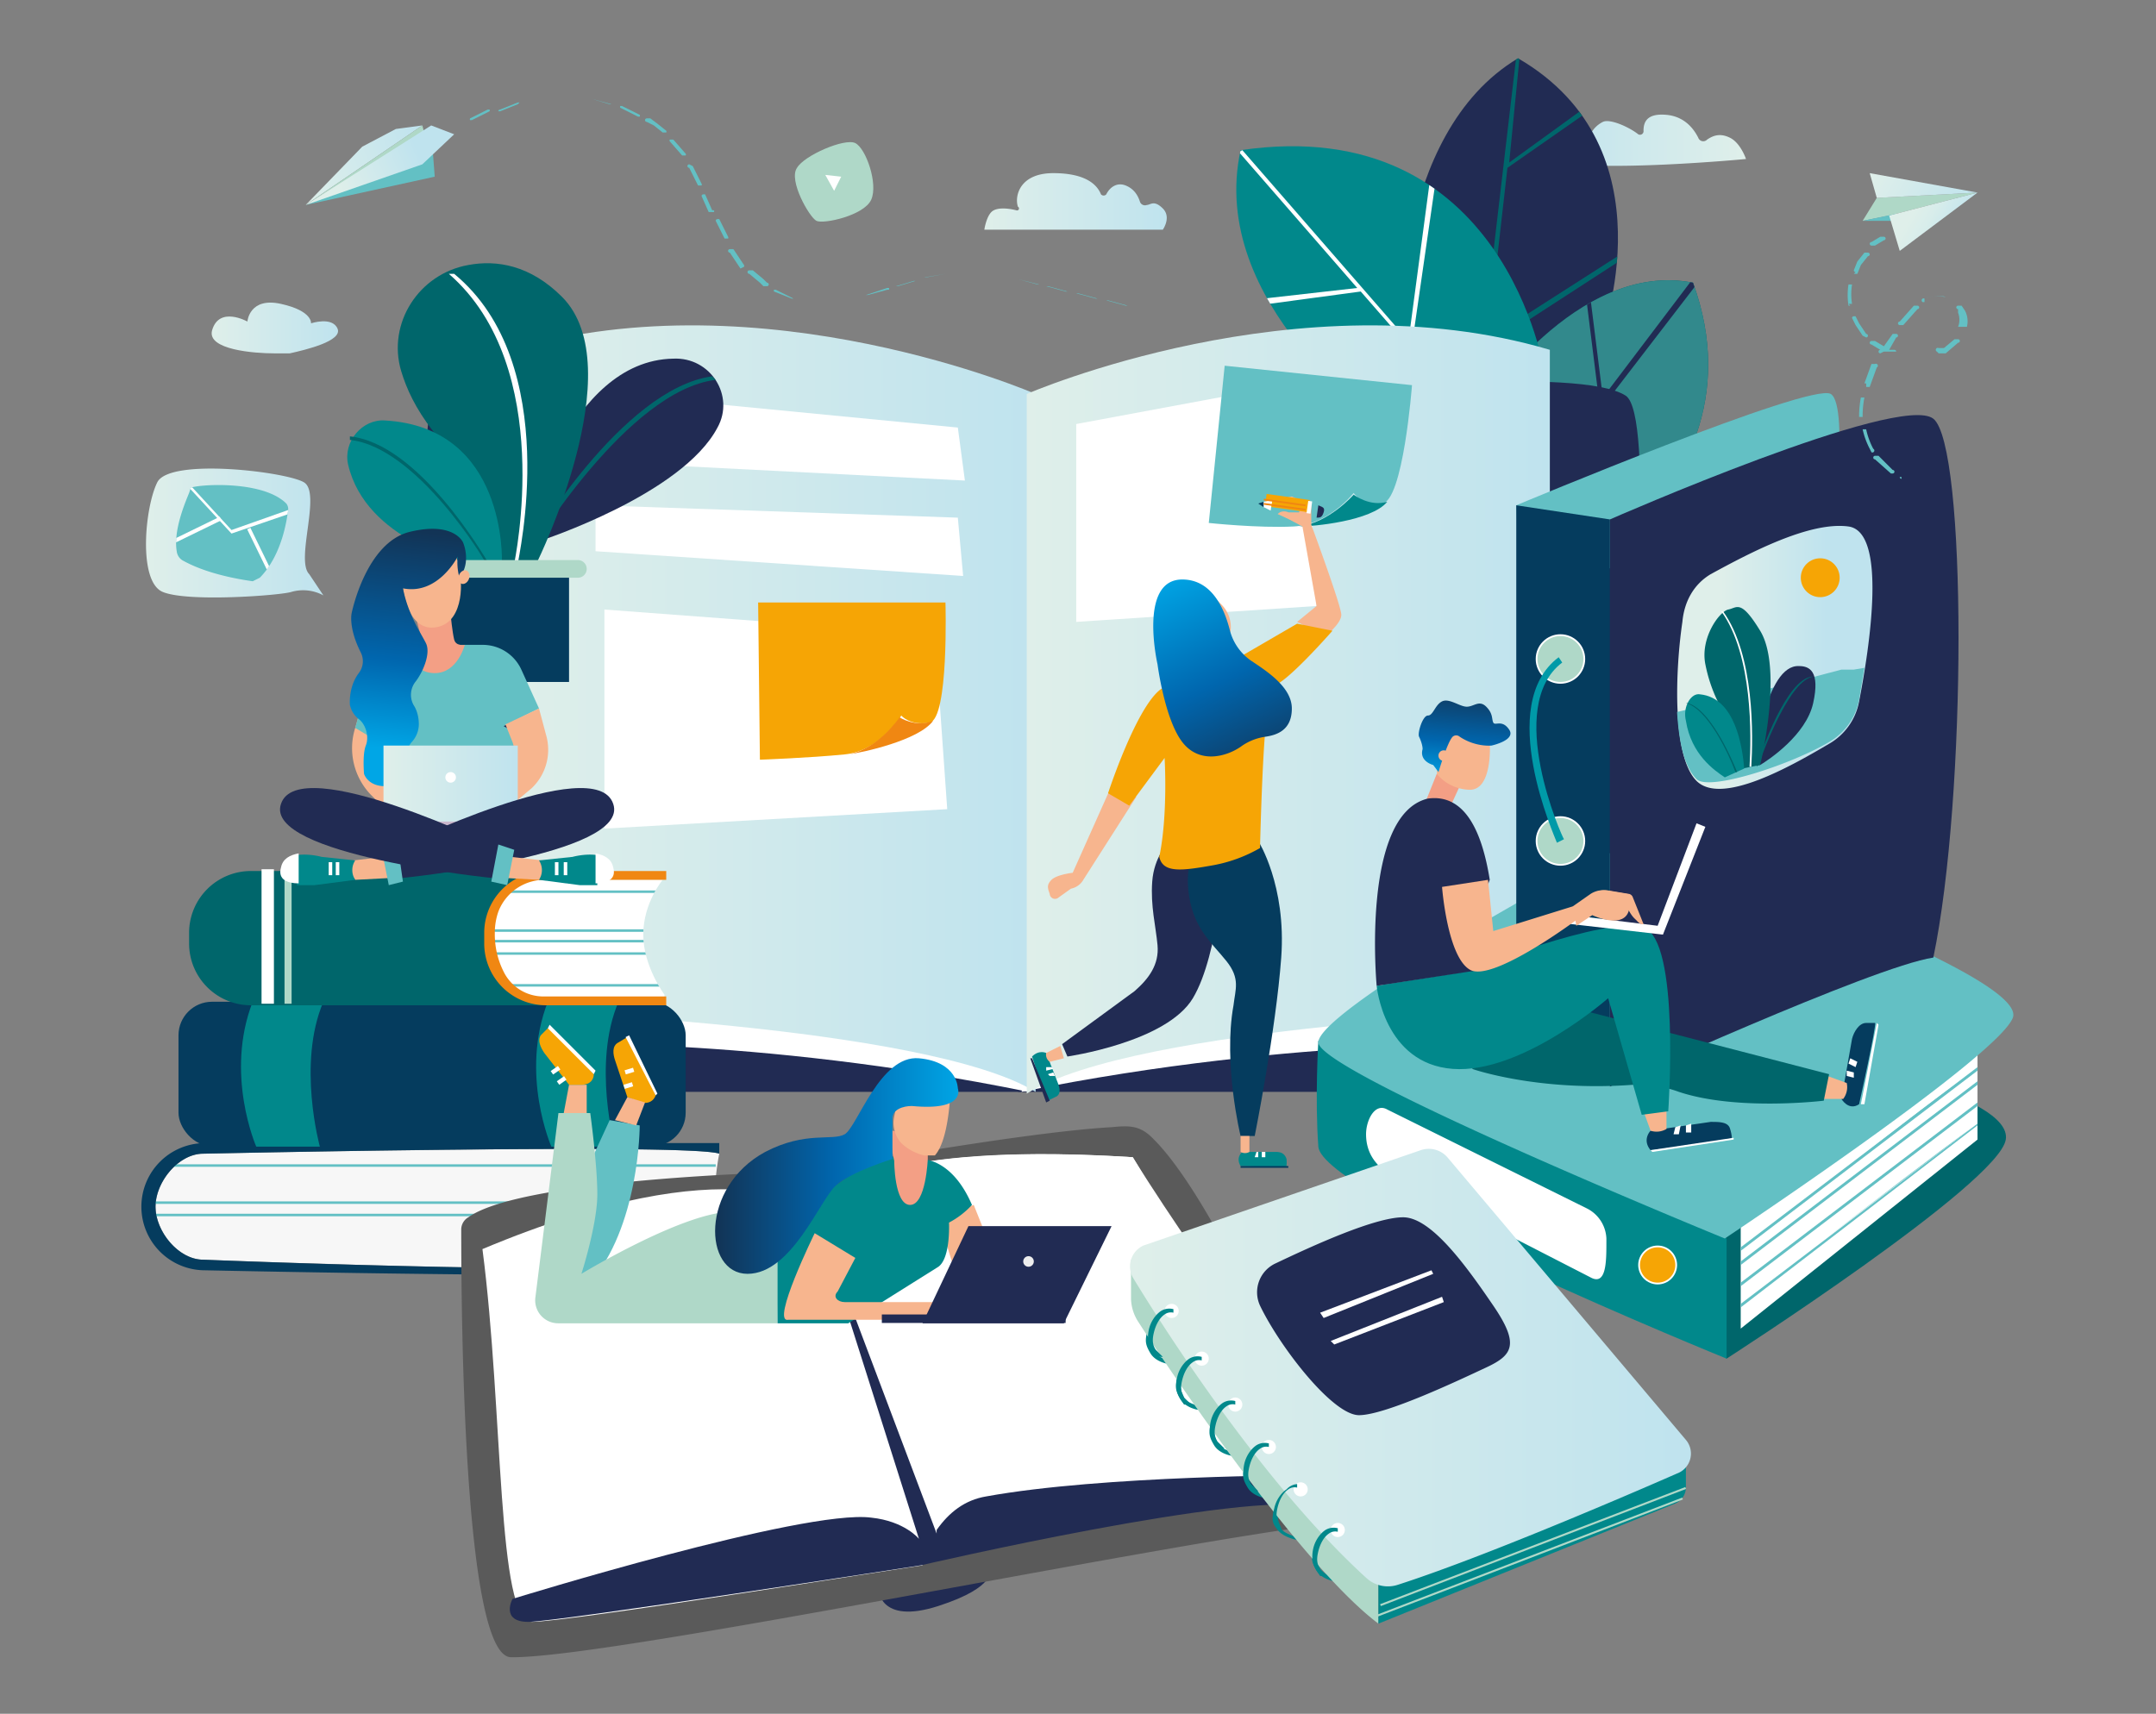 <svg xmlns="http://www.w3.org/2000/svg" xmlns:xlink="http://www.w3.org/1999/xlink" viewBox="0 0 1220 970"><rect x="0" y="0" width="1220" height="970" fill="#808080" stroke="none"/><defs><style>.a{fill:#212b53;}.b{fill:#32898c;}.c{fill:#01888b;}.d{fill:#fff;}.e{fill:#63c0c4;}.f{fill:url(#a);}.g{clip-path:url(#b);}.h{fill:#00666b;}.i{clip-path:url(#c);}.j{clip-path:url(#d);}.k{fill:url(#e);}.l{fill:url(#f);}.m{fill:#053c5e;}.n{fill:#afd8c8;}.o{fill:#f7f7f7;}.p{clip-path:url(#g);}.q{fill:#f08712;}.r{fill:url(#h);}.s{fill:#afd8c7;}.t{fill:url(#i);}.u{fill:url(#j);}.v{fill:url(#k);}.w{fill:#f39f85;}.x{fill:#f7b58e;}.y{fill:url(#l);}.z{fill:url(#m);}.aa{fill:#cab7cc;}.ab{fill:#f6a505;}.ac{fill:url(#n);}.ad{clip-path:url(#o);}.ae{fill:#5a5a5a;}.af{fill:url(#p);}.ag{fill:url(#q);}.ah{fill:url(#r);}.ai{fill:#ededed;}.aj{fill:url(#s);}.ak{fill:url(#t);}.al{fill:#009aa8;}.am{fill:url(#u);}.an{fill:url(#v);}</style><linearGradient id="a" x1="-946.66" y1="79.88" x2="-828.41" y2="79.88" gradientTransform="matrix(-1, 0, 0, 1, 41.06, 0)" gradientUnits="userSpaceOnUse"><stop offset="0" stop-color="#dfefea"/><stop offset="1" stop-color="#bfe3ee"/></linearGradient><clipPath id="b"><path class="a" d="M792,196S787,76,859,33c88,51,47,158,47,158l-73,76Z"/></clipPath><clipPath id="c"><path class="b" d="M838,231s54-84,120-71c47,129-114,199-114,199Z"/></clipPath><clipPath id="d"><path class="c" d="M782,240s-99-68-80-155C852,63,874,211,874,211Z"/></clipPath><linearGradient id="e" x1="290.18" y1="401.06" x2="585.77" y2="401.06" gradientTransform="matrix(1, 0, 0, 1, 0, 0)" xlink:href="#a"/><linearGradient id="f" x1="581.46" y1="401.06" x2="877.05" y2="401.06" gradientTransform="matrix(1, 0, 0, 1, 0, 0)" xlink:href="#a"/><clipPath id="g"><path class="d" d="M376,563s-12-16-12-34,11-31,11-31H217c-19,0-35,14-35,31v6c0,17,16,31,35,31H376Z"/></clipPath><linearGradient id="h" x1="27.13" y1="228.44" x2="105.73" y2="228.44" gradientTransform="matrix(0.92, -0.38, 0.38, 0.92, 56.64, -94.25)" xlink:href="#a"/><linearGradient id="i" x1="27.64" y1="233.94" x2="120.24" y2="233.94" gradientTransform="matrix(0.92, -0.38, 0.38, 0.92, 56.64, -94.25)" gradientUnits="userSpaceOnUse"><stop offset="0.22" stop-color="#dfefea"/><stop offset="0.76" stop-color="#bfe3ee"/></linearGradient><linearGradient id="j" x1="120.14" y1="185.61" x2="191.18" y2="185.61" gradientTransform="matrix(1, 0, 0, 1, 0, 0)" xlink:href="#a"/><linearGradient id="k" x1="557.22" y1="114.15" x2="660.49" y2="114.15" gradientTransform="matrix(1, 0, 0, 1, 0, 0)" xlink:href="#a"/><linearGradient id="l" x1="235.2" y1="300.75" x2="219.09" y2="453.14" gradientUnits="userSpaceOnUse"><stop offset="0" stop-color="#123456"/><stop offset="0.48" stop-color="#0066ae"/><stop offset="0.81" stop-color="#00a6e6"/></linearGradient><linearGradient id="m" x1="217.39" y1="444.15" x2="293.04" y2="444.15" gradientTransform="matrix(1, 0, 0, 1, 0, 0)" xlink:href="#a"/><linearGradient id="n" x1="82.74" y1="302.07" x2="183.15" y2="302.07" gradientTransform="matrix(1, 0, 0, 1, 0, 0)" xlink:href="#a"/><clipPath id="o"><path class="e" d="M107,279c-2,5-9,21-7,33a7,7,0,0,0,3,5c14,8,33,11,40,12l4-2c4-4,13-15,16-38a5,5,0,0,0-1-4c-13-13-48-11-54-9Z"/></clipPath><linearGradient id="p" x1="949.16" y1="372.25" x2="1060.04" y2="372.25" gradientTransform="matrix(1, 0, 0, 1, 0, 0)" xlink:href="#i"/><linearGradient id="q" x1="-1069.74" y1="388.55" x2="-1065.35" y2="442.77" gradientTransform="matrix(-1, 0, 0, 1, -240.44, 0)" gradientUnits="userSpaceOnUse"><stop offset="0" stop-color="#123456"/><stop offset="0.58" stop-color="#0066ae"/><stop offset="1" stop-color="#00a6e6"/></linearGradient><linearGradient id="r" x1="405.76" y1="660.69" x2="543.62" y2="660.69" gradientUnits="userSpaceOnUse"><stop offset="0" stop-color="#123456"/><stop offset="0.48" stop-color="#0066ae"/><stop offset="1" stop-color="#00a6e6"/></linearGradient><linearGradient id="s" x1="659.87" y1="325.65" x2="715.44" y2="443.57" gradientUnits="userSpaceOnUse"><stop offset="0" stop-color="#00a6e6"/><stop offset="0.52" stop-color="#0066ae"/><stop offset="1" stop-color="#123456"/></linearGradient><linearGradient id="t" x1="638.67" y1="773.87" x2="955.55" y2="773.87" gradientTransform="matrix(1, 0, 0, 1, 0, 0)" xlink:href="#a"/><linearGradient id="u" x1="941.23" y1="-301.1" x2="1000.04" y2="-301.1" gradientTransform="translate(93 -109) rotate(30)" xlink:href="#a"/><linearGradient id="v" x1="962.64" y1="-291.35" x2="1000.04" y2="-291.35" gradientTransform="translate(93 -109) rotate(30)" gradientUnits="userSpaceOnUse"><stop offset="0.24" stop-color="#dfefea"/><stop offset="0.5" stop-color="#d8edeb"/><stop offset="0.88" stop-color="#c6e6ed"/><stop offset="1" stop-color="#bfe3ee"/></linearGradient></defs><title>Section 4</title><path class="f" d="M988,90s-84,8-111,1c-5-1-8-7-6-12s4-5,9-6,12,1,16,4a3,3,0,0,0,4-1c1-2,3-5,7-7s15,3,20,7a2,2,0,0,0,3-2c0-5,2-10,13-9s16,9,18,13a3,3,0,0,0,5,1c3-2,7-4,13-1S988,90,988,90Z"/><path class="a" d="M792,196S787,76,859,33c88,51,47,158,47,158l-73,76Z"/><g class="g"><polygon class="h" points="917 144 842 192 853 95 896 65 894 63 854 92 860 31 858 32 845 143 803 108 803 111 845 146 831 269 834 269 842 196 916 148 917 144"/></g><path class="h" d="M838,231s54-84,120-71c47,129-114,199-114,199Z"/><path class="b" d="M838,231s54-84,120-71c47,129-114,199-114,199Z"/><g class="i"><polygon class="a" points="952 268 877 269 960 161 957 159 907 225 900 169 898 172 905 228 837 318 839 319 875 272 950 270 952 268"/></g><path class="c" d="M782,240s-99-68-80-155C852,63,874,211,874,211Z"/><g class="j"><polygon class="d" points="812 105 809 103 797 193 703 85 701 86 768 163 715 169 718 172 770 165 770 165 824 227 827 227 799 195 812 105"/></g><path class="a" d="M920,224c16,11,5,155-1,267-3,67,1,127,1,127H576L753,222S894,207,920,224Z"/><path class="a" d="M247,224c-14,11-1,172,5,285,3,62-1,109-1,109H582L412,222S269,207,247,224Z"/><path class="d" d="M305,572v19s120-5,277,27c-17-37-49-79-265-79C287,534,305,572,305,572Z"/><path class="d" d="M866,572v19s-131-5-288,27c17-37,60-79,276-79C884,534,866,572,866,572Z"/><path class="k" d="M586,618V223s-154-67-296-25V572S524,580,586,618Z"/><path class="l" d="M581,223s154-67,296-25V572s-234,8-296,47"/><polygon class="d" points="346 223 350 262 546 272 542 242 346 223"/><polygon class="d" points="342 345 342 469 536 458 529 359 342 345"/><polygon class="d" points="337 286 337 312 545 326 542 293 337 286"/><path class="a" d="M306,306s80-26,100-64c10-18-4-40-25-39-60,1-83,97-83,97Z"/><path class="h" d="M300,312h-2c2-4,54-92,105-99l2,2C355,221,301,311,300,312Z"/><path class="h" d="M245,244c-10-13-15-24-18-34-8-27,10-55,38-60,16-3,35,0,53,18,40,40-14,150-14,150H284S283,295,245,244Z"/><path class="c" d="M263,318s-56-12-66-55c-3-13,8-26,21-25,69,4,66,80,66,80Z"/><path class="d" d="M293,319h-2c0-1,24-111-37-164h3C319,206,293,317,293,319Z"/><path class="h" d="M275,319c0-1-39-66-77-70v-2c39,4,76,68,78,71Z"/><rect class="m" x="250" y="318" width="72" height="68"/><path class="n" d="M327,327H245a5,5,0,0,1-5-5h0a5,5,0,0,1,5-5h82a5,5,0,0,1,5,5h0A5,5,0,0,1,327,327Z"/><path class="o" d="M407,653c-16-6-292,0-292,0-14,0-27,16-27,30s13,30,27,30c0,0,270,11,292,0C403,689,404,668,407,653Z"/><rect class="e" x="93" y="659" width="312" height="1.42"/><path class="e" d="M405,668h0Z"/><rect class="e" x="84" y="680" width="320" height="1.42"/><rect class="e" x="84" y="687" width="320" height="1.42"/><path class="e" d="M405,697h0Z"/><path class="e" d="M406,709h0Z"/><path class="m" d="M115,713c-14,0-27-16-27-30s13-30,27-30c0,0,275-6,292,0v-6H116a36,36,0,0,0-36,36h0a36,36,0,0,0,36,36s277,6,292,0v-6C384,724,115,713,115,713Z"/><rect class="m" x="101" y="567" width="287" height="81.79" rx="19" ry="19"/><path class="c" d="M143,567c-16,41,2,82,2,82h36s-13-47,2-82Z"/><path class="c" d="M310,567c-16,41,2,82,2,82h36s-13-47,2-82Z"/><path class="d" d="M376,563s-12-16-12-34,11-31,11-31H217c-19,0-35,14-35,31v6c0,17,16,31,35,31H376Z"/><g class="p"><rect class="e" x="226" y="504" width="312" height="1.42"/><path class="e" d="M537,513h0Z"/><rect class="e" x="217" y="526" width="320" height="1.42"/><rect class="e" x="217" y="532" width="320" height="1.42"/><rect class="e" x="228" y="539" width="312" height="1.42"/><path class="e" d="M539,548h0Z"/><rect class="e" x="219" y="557" width="320" height="1.42"/><rect class="e" x="219" y="567" width="320" height="1.42"/></g><path class="q" d="M309,498h68v-5H258v5h20c-2,17-7,34-12,50v9l7,7H258v5H377v-5H307a25,25,0,0,1-22-14,47,47,0,0,1-5-22,36,36,0,0,1,2-12A28,28,0,0,1,309,498Z"/><path class="h" d="M274,534v-6a35,35,0,0,1,35-35H142a35,35,0,0,0-35,35v6a35,35,0,0,0,35,35H309A35,35,0,0,1,274,534Z"/><rect class="d" x="148" y="492" width="7" height="76.12"/><rect class="n" x="161" y="492" width="4" height="76.12"/><polygon class="r" points="173 116 205 83 224 73 239 71 173 116"/><polyline class="s" points="173 116 240 75 239 71"/><polygon class="e" points="245 87 245 87 246 100 173 116 245 87"/><polygon class="t" points="257 76 244 71 173 116 239 93 257 76"/><path class="e" d="M463,171h0Z"/><path class="e" d="M276,62l-10,5a1,1,0,0,0,0,1h1l10-5h0a1,1,0,0,0,0-1Z"/><path class="e" d="M294,58h-1l-10,4a1,1,0,0,0-1,1h1l10-4Z"/><path class="e" d="M439,164h-1a1,1,0,0,0,0,1l10,4h1Z"/><path class="e" d="M434,162a1,1,0,0,0,0-2l-2-2-6-5h-2a1,1,0,0,0,0,2l6,5,2,2h2Z"/><path class="e" d="M421,151h0a1,1,0,0,0,0-1l-6-9h-2a1,1,0,0,0,0,2l6,9Z"/><path class="e" d="M366,69l4,2,5,4h2a1,1,0,0,0,0-1l-5-4-4-3h-2A1,1,0,0,0,366,69Z"/><path class="e" d="M379,80l7,8h2a1,1,0,0,0,0-1l-7-8h-2A1,1,0,0,0,379,80Z"/><path class="e" d="M351,61l10,5h1a1,1,0,0,0,0-1l-10-5h-1A1,1,0,0,0,351,61Z"/><path class="e" d="M328,55h0Z"/><path class="e" d="M404,120h0a1,1,0,0,0,0-1h-1l-4-9h-1a1,1,0,0,0-1,1l4,9h2Z"/><path class="e" d="M345,59h1l-11-3h0Z"/><path class="e" d="M593,162h-1l11,3h1Z"/><path class="e" d="M576,158h0l11,3h1Z"/><path class="e" d="M559,154h0l11,2h0Z"/><path class="e" d="M610,166h-1l11,3h1Z"/><path class="e" d="M406,124a1,1,0,0,0-1,1l5,10h2a1,1,0,0,0,0-1l-5-10Z"/><path class="e" d="M541,154h0Z"/><path class="e" d="M638,173l-11-3h-1l11,3h1Z"/><path class="e" d="M473,170h0l11-2h0Z"/><path class="e" d="M390,93a1,1,0,0,0,0,2l5,10h2a1,1,0,0,0,0-1l-5-10Z"/><path class="e" d="M523,157h1l11-2h0Z"/><path class="e" d="M303,54h0Z"/><path class="e" d="M490,167h1l11-3h1a1,1,0,0,0,0-1h-1Z"/><path class="e" d="M507,162h1l10-3h-1Z"/><path class="u" d="M120,187c-3,11,24,13,35,13h9c9-2,30-7,27-14s-15-3-15-3,1-7-17-11-19,10-19,10S124,173,120,187Z"/><path class="n" d="M451,95c-5,7,7,28,11,30s27-3,31-12-3-29-9-32S455,88,451,95Z"/><polygon class="d" points="467 99 472 108 476 100 467 99"/><path class="v" d="M557,130H658s5-7,0-12-7-2-9-2a3,3,0,0,1-4-2c-1-3-3-7-8-9s-9,1-11,5a2,2,0,0,1-3,0c-2-5-8-12-27-12s-22,13-20,19a1,1,0,0,1-1,2c-4-1-11-2-14,1S557,130,557,130Z"/><path class="e" d="M263,365h10a24,24,0,0,1,22,14l10,22-20,10,7,4,4,33H220l-3-83h45Z"/><path class="w" d="M255,348s1,10,2,14,6,3,6,3-4,16-17,16-15-14-15-14h9l-4-15Z"/><path class="x" d="M260,325l-3-18-31,14,2,11s2,26,19,23S261,325,260,325Z"/><path class="x" d="M305,401l4,15a30,30,0,0,1-8,30l-19,16-6-18,11-11a12,12,0,0,0,3-13l-4-10Z"/><path class="x" d="M203,405l-2,7a38,38,0,0,0,9,38l12,12,6-29-17-29Z"/><polygon class="e" points="201 412 211 418 213 401 204 401 201 412"/><path class="y" d="M228,333c20,4,31-18,31-18a32,32,0,0,0,1,12c7-9,2-20,2-20s-5-12-30-6-33,46-33,46-2,8,5,22a11,11,0,0,1-1,12c-6,8-5,18-5,18a14,14,0,0,0,5,8c4,3,6,10,4,15s-1,16-1,16,2,7,12,7,15-11,13-18a8,8,0,0,1,2-7,15,15,0,0,0,4-10c0-4-1-8-3-11a12,12,0,0,1,1-13c4-5,9-16,6-22S231,348,228,333Z"/><rect class="z" x="217" y="422" width="76" height="45.27"/><rect class="aa" x="217" y="465" width="76" height="3.77"/><circle class="d" cx="255" cy="440" r="3"/><path class="a" d="M347,455c10,29-120,42-120,42l-3-17S337,425,347,455Z"/><polygon class="x" points="220 497 201 498 198 494 200 487 217 485 220 497"/><path class="c" d="M201,487l-19-2s-7-2-14-1v17h10l23-3h0A10,10,0,0,1,201,487Z"/><path class="d" d="M159,491c1-5,5-7,10-8v17C163,500,157,498,159,491Z"/><rect class="d" x="190" y="488" width="2" height="7.37"/><rect class="d" x="186" y="488" width="2" height="7.37"/><polygon class="e" points="225 478 228 499 220 501 216 481 225 478"/><path class="ab" d="M429,341H535s2,66-9,68-16-4-16-4-12,20-32,22-48,3-48,3Z"/><path class="q" d="M480,427c8-1,40-8,48-19-10,4-19-2-19-2S497,424,480,427Z"/><ellipse class="x" cx="263" cy="327" rx="4" ry="3" transform="translate(-137 455) rotate(-69)"/><path class="a" d="M159,455c-10,29,120,42,120,42l3-17S169,425,159,455Z"/><polygon class="x" points="287 497 305 498 309 494 307 487 289 485 287 497"/><path class="c" d="M338,484c-7-1-14,1-14,1l-19,2a10,10,0,0,1,0,11h0l23,3h10Z"/><path class="d" d="M347,491c-1-5-5-7-10-8v17C343,500,349,498,347,491Z"/><rect class="d" x="314" y="488" width="2" height="7.37"/><rect class="d" x="319" y="488" width="2" height="7.37"/><polygon class="e" points="282 478 278 499 287 501 291 481 282 478"/><path class="ac" d="M183,337l-8-12c-8-8,7-46-3-52s-76-14-83,0-11,56,3,62,67,2,73,0A24,24,0,0,1,183,337Z"/><path class="e" d="M107,279c-2,5-9,21-7,33a7,7,0,0,0,3,5c14,8,33,11,40,12l4-2c4-4,13-15,16-38a5,5,0,0,0-1-4c-13-13-48-11-54-9Z"/><g class="ad"><polygon class="d" points="131 302 107 276 108 275 131 300 165 288 166 290 131 302"/><rect class="d" x="96" y="299" width="30" height="2.18" transform="translate(-120 79) rotate(-26)"/><rect class="d" x="147" y="296" width="2" height="27.94" transform="translate(-122 98) rotate(-26)"/></g><path class="a" d="M497,899s0,21,34,10,29-21,29-21Z"/><path class="ae" d="M265,689a8,8,0,0,0-4,7c0,44,1,241,28,242,54,1,361-63,459-75,13-2,12-5,8-17-19-53-69-168-104-202-7-7-13-7-23-6-53,3-171,25-171,25S297,666,265,689Z"/><path class="d" d="M537,852c32-23,72-26,110-28,27-2,55-3,83-1-36-70-48-100-89-168-161-10-180,28-180,28v2s-45-38-188,22c12,92,8,211,28,211s207-30,221-32C521,873,526,859,537,852Z"/><path class="d" d="M641,655c-125-8-168,13-180,28,14,49,56,145,65,190,7-4,14-5,22-4s19,2,29,2h0c15-16,39-19,60-21s21,1,29,6c37-6,69-10,78-6C732,776,688,731,641,655Z"/><path class="a" d="M461,685l69,183v-2c7-10,16-17,28-19,66-12,182-12,182-12s3,10,4,18c-38-10-223,33-223,33s-206,32-222,32-9-13-9-13,165-51,203-46c19,2,27,12,27,12"/><path class="h" d="M977,769s154-99,158-124-100-46-100-46L885,694Z"/><path class="c" d="M977,701v68S748,676,746,649s0-60,0-60Z"/><polygon class="d" points="1119 590 1119 645 985 752 985 694 1119 590"/><path class="e" d="M746,590c0,17,230,111,230,111s155-103,163-125-158-83-203-96a30,30,0,0,0-21,1C882,496,746,573,746,590Z"/><path class="d" d="M773,642h0c0-8,5-18,12-14l113,56a20,20,0,0,1,11,17v2c0,11,0,25-9,20L789,666C779,661,773,653,773,642Z"/><circle class="d" cx="938" cy="716" r="11"/><circle class="ab" cx="938" cy="716" r="10"/><path class="e" d="M1119,613l-58,45,58-45Z"/><path class="e" d="M1061,657l-57,44Z"/><polygon class="e" points="1119 612 1119 612 985 714 985 716 1119 614 1119 612"/><path class="e" d="M1119,614l-116,88,116-88Z"/><path class="e" d="M1119,605c-29,20-56,42-84,64l84-64Z"/><path class="e" d="M1035,669l-32,24Z"/><polygon class="e" points="1119 604 1119 604 985 706 985 708 1119 606 1119 604"/><path class="e" d="M1119,625l-116,88,116-88Z"/><polygon class="e" points="1119 624 985 726 985 727 985 728 1119 626 1119 624"/><path class="e" d="M1119,626l-116,88,116-88Z"/><path class="e" d="M1119,636c-29,21-57,43-86,65l86-65Z"/><path class="e" d="M1034,702l-30,23Z"/><polygon class="e" points="1119 636 985 738 985 740 1119 637 1119 636"/><path class="e" d="M1119,637l-58,44,58-44Z"/><path class="e" d="M1062,681l-58,44Z"/><path class="e" d="M858,286s167-70,178-63,0,88,0,88L860,326Z"/><polygon class="m" points="858 600 858 286 911 294 911 614 858 600"/><path class="a" d="M911,294s164-72,183-57,19,214,0,305c-34,5-183,73-183,73Z"/><circle class="d" cx="883" cy="373" r="14"/><circle class="n" cx="883" cy="373" r="13"/><circle class="d" cx="883" cy="476" r="14"/><circle class="n" cx="883" cy="476" r="13"/><path class="af" d="M968,325c-10,6-15,16-16,27-4,27-6,76,8,90s53-8,75-21a35,35,0,0,0,17-24c6-31,16-96-6-99S990,313,968,325Z"/><path class="e" d="M1049,379h-7l-72,19-21,5c1,17,4,31,11,38s53-8,75-21a35,35,0,0,0,17-24l3-18Z"/><path class="a" d="M996,433c5-3,26-17,30-35s-2-21-8-21c-19-1-25,53-25,53l2,3Z"/><path class="h" d="M995,433c4-11,18-48,31-50h-1c-14,2-28,41-31,51Z"/><path class="h" d="M972,397c9,19,13,32,14,38l10-2c4-17,11-58,0-76s-13-13-18-12-16,16-13,31A86,86,0,0,0,972,397Z"/><path class="c" d="M976,440l11-5c-1-12-5-40-25-42-5-1-10,7-8,15C957,427,970,436,976,440Z"/><path class="d" d="M990,434h1c1-17,2-63-16-88h-1C992,371,991,417,990,434Z"/><path class="h" d="M982,437h1c-4-10-16-36-28-39h-1C966,401,978,426,982,437Z"/><circle class="ab" cx="1030" cy="327" r="11"/><polygon class="d" points="609 240 609 352 745 343 738 216 609 240"/><path class="m" d="M934,640l34-5c5,0,10,0,11,4a23,23,0,0,1,1,5c-1,2-46,7-46,7h0C929,645,934,640,934,640Z"/><polygon class="d" points="981 644 934 651 935 652 981 645 981 644"/><polygon class="d" points="948 638 951 637 950 642 947 642 948 638"/><polygon class="d" points="954 637 957 636 957 641 954 641 954 637"/><path class="x" d="M930,629l4,11h0a11,11,0,0,0,9-1h0V627Z"/><path class="m" d="M1042,622l6-34c1-4,4-9,8-9h5c1,1-9,46-9,46h0C1046,629,1042,622,1042,622Z"/><polygon class="d" points="1062 579 1053 625 1055 625 1063 580 1062 579"/><polygon class="d" points="1045 609 1045 606 1049 607 1049 610 1045 609"/><polygon class="d" points="1046 602 1047 599 1051 601 1050 604 1046 602"/><path class="x" d="M1031,622h12a11,11,0,0,0,2-9h0l-11-4Z"/><path class="h" d="M833,605s37,13,91,9a67,67,0,0,1,26,4c33,11,82,5,82,5l3-15L873,566Z"/><polygon class="w" points="813 438 807 453 820 458 826 445 813 438"/><path class="x" d="M815,410l-4,21c2,0,3,3,2,5a4,4,0,0,1,0,2,25,25,0,0,0,18,9c14,1,12-27,12-27Z"/><path class="ag" d="M805,424c0-2-1-5-2-7s2-12,5-12,4-6,8-8,10,3,14,3,7-4,11,0,3,7,4,9,5-2,9,4-10,9-10,9-9,1-18-5a3,3,0,0,0-4,0c-3,3-8,20-8,20l-3-4S803,431,805,424Z"/><circle class="x" cx="816" cy="427" r="3" transform="matrix(0.99, -0.15, 0.15, 0.99, -54.93, 127.36)"/><path class="c" d="M779,558s4,44,43,47,88-40,88-40l19,66,15-2s7-97-14-104-101,25-101,25Z"/><path class="a" d="M779,558l65-10a138,138,0,0,1-5-29,54,54,0,0,1,4-21c-4-25-13-49-35-46C770,461,779,558,779,558Z"/><polygon class="d" points="960 466 938 524 881 517 880 522 941 529 965 468 960 466"/><path class="x" d="M816,502l26-4,3,29,45-14,10-7a13,13,0,0,1,9-2l12,2a3,3,0,0,1,2,2l5,13s-3,2-8-9c-2,13-21,4-21,4l-6,4s-48,36-61,29S816,502,816,502Z"/><path class="x" d="M924,508a3,3,0,0,0-2-2l-12-2a13,13,0,0,0-9,2l-10,7h-1l2,11,3-2,6-4s19,9,21-4c5,11,8,9,8,9Z"/><path class="e" d="M693,207l106,11s-5,66-17,67-16-6-16-6-14,18-34,19-48-2-48-2Z"/><path class="c" d="M735,298c8,0,41-3,50-14-10,3-19-4-19-4S752,296,735,298Z"/><polygon class="x" points="551 682 559 702 545 735 531 689 551 682"/><path class="e" d="M345,634l-12,26-11,67h11c29-32,29-90,29-90Z"/><path class="n" d="M440,749H316a13,13,0,0,1-13-15l13-104h18s4,29,4,46-9,45-9,45,61-37,87-35,25-1,25-1Z"/><path class="c" d="M520,656s18-2,30,26a48,48,0,0,1-13,10s1,20-6,25l-51,32H440V694l57-40Z"/><path class="w" d="M505,640c-3,0,1,17,1,17s0,25,9,25,10-26,10-26v-7S508,640,505,640Z"/><path class="x" d="M523,654h6c9-10,9-42,9-42H510l-4,20a17,17,0,0,0,4,15h0A28,28,0,0,0,523,654Z"/><path class="ah" d="M433,652c23-12,38-6,45-10s20-45,42-43,22,17,22,17,5,13-26,10c-5,0-11,2-11,7s0,23,0,23-23,7-32,15-25,50-50,50S396,672,433,652Z"/><path class="x" d="M461,698l23,14-10,19c-3,3,0,6,4,6h58v10H446C436,749,461,698,461,698Z"/><polygon class="a" points="629 694 548 694 522 749 602 749 629 694"/><rect class="a" x="499" y="744" width="104" height="4.81"/><circle class="ai" cx="582" cy="714" r="3"/><path class="x" d="M319,630l3-16h10v16Z"/><path class="ab" d="M322,614l-14-18c-2-3-4-7-2-10l4-4c2,0,26,26,26,26h0c0,3-2,6-7,6Z"/><polygon class="d" points="310 582 336 608 337 606 311 580 310 582"/><rect class="d" x="318" y="606" width="5" height="2.41" transform="translate(-293 298) rotate(-35)"/><rect class="d" x="314" y="602" width="5" height="2.41" transform="matrix(0.82, -0.57, 0.57, 0.82, -289.01, 291.56)"/><path class="ab" d="M355,621l-7-21c-1-3-2-8,2-10l5-3c2,0,16,33,16,33h0c-1,3-4,5-8,4Z"/><polygon class="d" points="354 587 371 620 372 619 356 586 354 587"/><rect class="d" x="353" y="613" width="5" height="2.41" transform="translate(-164 131) rotate(-17)"/><rect class="d" x="351" y="608" width="5" height="2.41" transform="translate(-160 127) rotate(-17)"/><polygon class="x" points="348 634 355 621 365 624 360 637 348 634"/><path class="c" d="M592,596l7,18c1,3,1,6-2,7l-4,2c-1,0-9-25-9-25h0C588,594,592,596,592,596Z"/><polygon class="a" points="594 623 584 599 583 599 592 624 594 623"/><polygon class="d" points="595 604 596 605 592 606 592 604 595 604"/><polygon class="d" points="596 607 597 609 594 609 593 608 596 607"/><path class="x" d="M600,592l-8,4h0a5,5,0,0,0,2,5h0l8-2Z"/><path class="a" d="M661,477s-8,8-9,22,2,25,3,36-5,19-13,26l-41,30,3,7s56-8,71-33,18-82,18-82Z"/><path class="x" d="M628,447l-21,47s-9,1-12,4-2,5-1,8a3,3,0,0,0,5,2l7-5c5-1,7-5,7-5l30-47Z"/><path class="x" d="M734,352l11-9-8-45-13-7a4,4,0,0,1,5-1h6s2-3-2-5-4,0-12,0,10-4,10-4,11,5,11,5v11s17,46,17,51-9,12-9,12Z"/><path class="m" d="M676,482s-6,8-3,26,13,26,21,36,5,16,4,25c-6,33,4,74,4,74h8s12-60,15-101-13-66-13-66Z"/><rect class="ab" x="729" y="276" width="7" height="24.67" transform="translate(341 970) rotate(-82)"/><rect class="d" x="741" y="289" width="7" height="2.25" transform="translate(350 984) rotate(-82)"/><path class="a" d="M745,293c2,0,3,0,4-3s-1-3-3-4Z"/><polygon class="d" points="719 289 715 287 715 284 720 283 719 289"/><polygon class="m" points="715 287 712 285 715 284 715 287"/><rect class="q" x="731" y="277" width="1" height="23.84" transform="translate(339 971) rotate(-82)"/><rect class="q" x="731" y="274" width="1" height="23.84" transform="translate(342 969) rotate(-82)"/><path class="ab" d="M657,390c-14,10-30,59-30,59l12,7,20-27s2,32-3,56c2,9,12,8,29,5a83,83,0,0,0,28-10s1-44,3-67-2-26,4-25,34-31,34-31l-20-4-43,25S670,383,657,390Z"/><path class="x" d="M681,332l10,10a18,18,0,0,1,5,17v5Z"/><path class="aj" d="M669,328c-25,0-14,48-14,48s4,31,14,44,26,8,34,2a31,31,0,0,1,13-5c7-1,15-4,15-16s-14-21-23-27a30,30,0,0,1-12-17C693,345,686,328,669,328Z"/><path class="c" d="M703,652h19c3,0,5,1,6,4a23,23,0,0,1,0,4c-1,1-26,0-26,0h0C699,655,703,652,703,652Z"/><polygon class="m" points="729 660 702 660 702 661 729 661 729 660"/><polygon class="d" points="711 652 712 652 712 655 710 655 711 652"/><polygon class="d" points="714 652 716 652 716 655 714 655 714 652"/><path class="x" d="M702,643v9h0a5,5,0,0,0,5,0h0v-9Z"/><path class="x" d="M728,290a4,4,0,0,0-5,1l9,4h0l6-2Z"/><path class="c" d="M661,772s-7-1-10-6-3-7-2-12,3-10,7-11a9,9,0,0,1,7-1v2a6,6,0,0,0-5,1c-3,1-4,5-6,10s0,7,1,10,9,5,9,5Z"/><path class="c" d="M678,798s-7-1-10-6-3-7-2-12,3-10,7-11a9,9,0,0,1,7-1v2a6,6,0,0,0-5,1c-3,1-4,5-6,10s0,7,1,10,9,5,9,5Z"/><path class="c" d="M697,824s-7-1-10-6-3-7-2-12,3-10,7-11a9,9,0,0,1,7-1v2a6,6,0,0,0-5,1c-3,1-4,5-6,10s0,7,1,10,9,5,9,5Z"/><path class="c" d="M716,848s-7-1-10-6-3-7-2-12,3-10,7-11a9,9,0,0,1,7-1v2a6,6,0,0,0-5,1c-3,1-4,5-6,10s0,7,1,10,9,5,9,5Z"/><path class="c" d="M736,872s-9-1-13-6-3-7-2-12,3-10,7-11a9,9,0,0,1,7-1v2a6,6,0,0,0-5,1c-3,1-4,5-6,10s0,7,1,10,9,5,9,5Z"/><path class="c" d="M755,895s-7-1-10-6-3-7-2-12,3-10,7-11a9,9,0,0,1,7-1v2a6,6,0,0,0-5,1c-3,1-4,5-6,10s0,7,1,10,9,5,9,5Z"/><path class="n" d="M780,919c-44-33-118-143-136-171a25,25,0,0,1-4-13V713L780,894Z"/><path class="c" d="M780,893v26l168-68a10,10,0,0,0,6-9V828Z"/><path class="ak" d="M641,723c20,33,75,118,132,170a18,18,0,0,0,18,4c56-18,158-63,158-63a12,12,0,0,0,5-19L819,655a14,14,0,0,0-15-4L647,705A13,13,0,0,0,641,723Z"/><path class="a" d="M713,739a18,18,0,0,1,9-24c21-10,56-26,72-26s36,28,51,50,11,28-4,35-57,27-72,27S724,762,713,739Z"/><polygon class="d" points="749 746 747 743 810 719 811 721 749 746"/><polygon class="d" points="755 761 753 759 816 734 817 737 755 761"/><rect class="n" x="776" y="872" width="185" height="1.14" transform="translate(-256 372) rotate(-21)"/><rect class="n" x="775" y="878" width="185" height="1.14" transform="translate(-259 372) rotate(-21)"/><circle class="d" cx="757" cy="866" r="4"/><path class="c" d="M747,892h4l-4-4c-2-3-2-6-1-10s3-8,6-10a6,6,0,0,1,5-1v-2a9,9,0,0,0-7,1c-3,2-6,6-7,11s0,9,2,12Z"/><circle class="d" cx="736" cy="843" r="4"/><path class="c" d="M728,843c-3,2-6,6-7,11a16,16,0,0,0,0,9h3c-2-3-2-6-1-10s3-8,6-10a6,6,0,0,1,5-1v-2A9,9,0,0,0,728,843Z"/><circle class="d" cx="718" cy="819" r="4"/><path class="c" d="M711,843l-3-3c-2-3-2-6-1-10s3-8,6-10a6,6,0,0,1,5-1v-2a9,9,0,0,0-7,1c-3,2-6,6-7,11s0,9,2,12l3,3h3Z"/><circle class="d" cx="699" cy="795" r="4"/><path class="c" d="M689,820h4l-4-4c-2-3-2-6-1-10s3-8,6-10a6,6,0,0,1,5-1v-2a9,9,0,0,0-7,1c-3,2-6,6-7,11s0,9,2,12Z"/><circle class="d" cx="680" cy="769" r="4"/><path class="c" d="M670,795h4l-4-4c-2-3-2-6-1-10s3-8,6-10a6,6,0,0,1,5-1v-2a9,9,0,0,0-7,1c-3,2-6,6-7,11s0,9,2,12Z"/><circle class="d" cx="663" cy="742" r="4"/><path class="c" d="M654,768h4l-4-4c-2-3-2-6-1-10s3-8,6-10a6,6,0,0,1,5-1v-2a9,9,0,0,0-7,1c-3,2-6,6-7,11s0,9,2,12Z"/><path class="al" d="M881,477c-1-3-35-78,1-105l2,3c-33,25,0,99,1,100Z"/><polygon class="s" points="1062 112 1054 125 1069 122 1119 109 1062 112"/><polygon class="e" points="1054 125 1079 125 1073 121 1054 125"/><polygon class="am" points="1062 112 1058 98 1119 109 1062 112"/><polygon class="an" points="1119 109 1069 122 1075 142 1119 109"/><path class="e" d="M1059,139h0a1,1,0,0,1,0-2l5-3h2a1,1,0,0,1,0,2l-5,3Z"/><path class="e" d="M1070,268h0l-9-8a1,1,0,0,1,0-2h2l8,8a1,1,0,0,1,0,2Zm-12-14h0a44,44,0,0,1-4-11h2a42,42,0,0,0,4,11,1,1,0,0,1-1,2Zm-5-18h-1a56,56,0,0,1,1-11h2a54,54,0,0,0-1,11h-2Zm3-19h-1l4-11h2a1,1,0,0,1,1,2l-4,11h-2Zm8-17a1,1,0,0,1,0-2h0l-5-3a1,1,0,0,1,0-2h2l5,3,5-7h2a1,1,0,0,1,0,2l-4,7h3a1,1,0,0,1,1,1h-7Zm-10-10h0l-4-6-2-4a1,1,0,0,1,1-1h1l2,4,4,6a1,1,0,0,1,0,2Zm23,12h0Zm-30-29h-1a38,38,0,0,1,0-12h2a35,35,0,0,0,0,11h-2Zm49,26h0a1,1,0,0,1,1-2h3l6-5h2a1,1,0,0,1,0,2l-7,6h-4Zm-21-15h0a1,1,0,0,1,0-2l8-9h2a1,1,0,0,1,0,2l-8,9Zm-25-30a1,1,0,0,1-1-1l2-5,4-5h2a1,1,0,0,1,0,2l-4,5-2,5h-2Zm59,31h-1a11,11,0,0,0,0-8v-2a1,1,0,0,1,0-2h2l2,3a13,13,0,0,1,1,9h-2Zm-20-14h-1a1,1,0,0,1,1-2,19,19,0,0,1,12-1h-1a17,17,0,0,0-11,1Z"/><path class="e" d="M1076,271a1,1,0,0,1-1-1h1Z"/></svg>